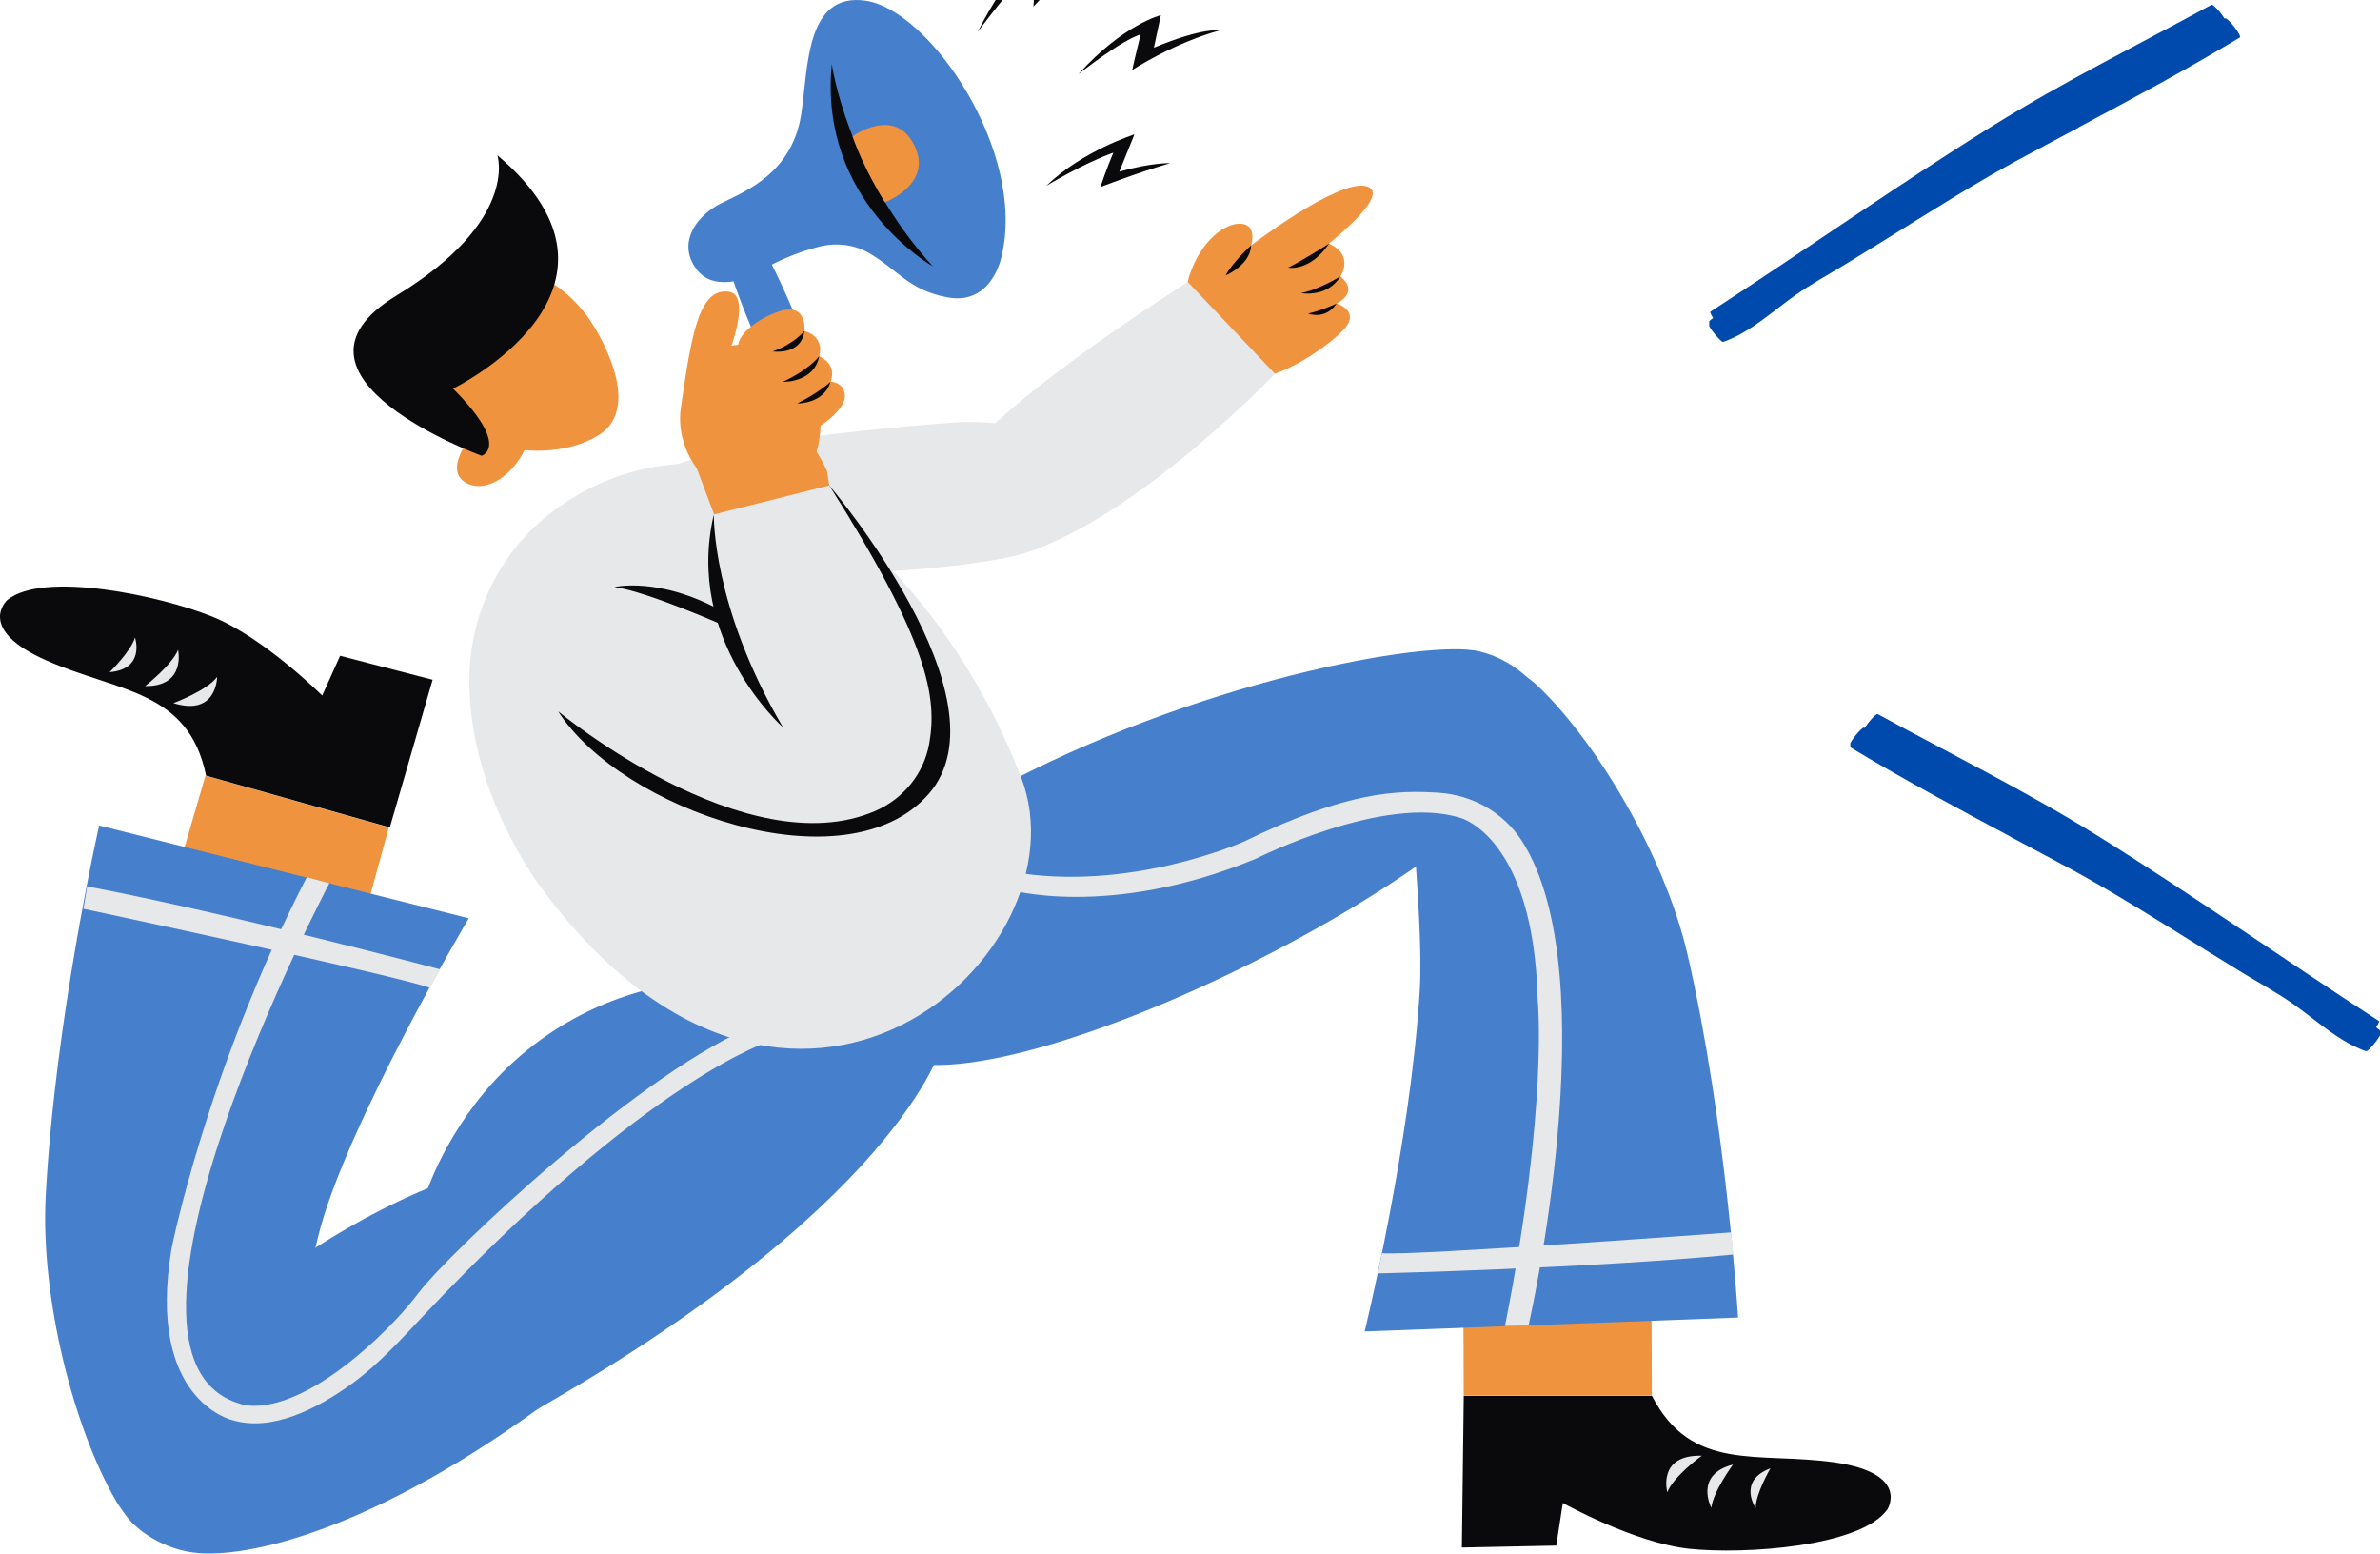 <?xml version="1.0" encoding="UTF-8" standalone="no"?>
<svg
   width="237.321"
   zoomAndPan="magnify"
   viewBox="0 0 177.991 116.157"
   height="154.876"
   preserveAspectRatio="xMidYMid"
   version="1.0"
   id="svg898"
   xmlns="http://www.w3.org/2000/svg"
   xmlns:svg="http://www.w3.org/2000/svg">
  <defs
     id="defs308">
    <clipPath
       id="892e6f8b65">
      <path
         d="m 110,341.566 h 11 V 349 h -11 z m 0,0"
         clip-rule="nonzero"
         id="path298" />
    </clipPath>
    <clipPath
       id="8e996168b6">
      <path
         d="m 165.438,346.492 h 39.75 v 25.277 h -39.75 z m 0,0"
         clip-rule="nonzero"
         id="path299" />
    </clipPath>
    <clipPath
       id="bfb2cae422">
      <path
         d="M 165.438,346.492 H 205 V 371 h -39.562 z m 0,0"
         clip-rule="nonzero"
         id="path300" />
    </clipPath>
    <clipPath
       id="1fbd0eda20">
      <path
         d="m 175.992,399.531 h 39.609 v 25.277 h -39.609 z m 0,0"
         clip-rule="nonzero"
         id="path301" />
    </clipPath>
    <clipPath
       id="705d7c0d47">
      <path
         d="m 176,399.531 h 39.602 V 424 H 176 Z m 0,0"
         clip-rule="nonzero"
         id="path302" />
    </clipPath>
  </defs>
  <path
     fill="#467fcb"
     d="m 110.643,48.705 c -3.977,-0.945 -21.383,2.262 -36.414,10.422 0,0 -19.879,8.352 -8.305,19.34 7.008,6.652 53.73,-16.98 49.613,-26.059 -0.566,-1.297 -2.422,-3.113 -4.895,-3.703 z m 0,0"
     fill-opacity="1"
     fill-rule="nonzero"
     id="path715" />
  <path
     fill="#0a090b"
     d="m 109.327,115.709 7.059,-0.145 0.492,-3.184 c 0,0 5.316,2.973 9.434,3.422 4.117,0.445 12.867,-0.145 14.844,-2.949 0,0 1.719,-2.711 -3.996,-3.516 -5.719,-0.801 -10.66,0.781 -13.621,-4.977 h -14.07 z m 0,0"
     fill-opacity="1"
     fill-rule="nonzero"
     id="path716" />
  <path
     fill="#ef933e"
     d="m 109.467,104.338 -0.023,-6.105 14.07,0.047 0.023,6.059 z m 0,0"
     fill-opacity="1"
     fill-rule="nonzero"
     id="path717" />
  <path
     fill="#467fcb"
     d="m 105.538,52.924 c 1.484,-4.785 6.73,-4.219 9.48,-1.625 4.402,4.199 9.457,12.664 11.176,20.023 2.918,12.641 3.789,27.191 3.789,27.191 l -27.926,1.039 c 0,0 3.41,-13.867 4.117,-25.426 0.375,-6.18 -1.41,-18.703 -0.637,-21.203 z m 0,0"
     fill-opacity="1"
     fill-rule="nonzero"
     id="path718" />
  <path
     fill="#e7e8ea"
     d="m 124.69,111.58 c 0,0 -0.777,-2.832 2.586,-2.734 -0.023,0 -2.141,1.555 -2.586,2.734 z m 0,0"
     fill-opacity="1"
     fill-rule="nonzero"
     id="path719" />
  <path
     fill="#e7e8ea"
     d="m 127.983,112.737 c 0,0 -1.316,-2.477 1.621,-3.23 0,0 -1.48,2.004 -1.621,3.23 z m 0,0"
     fill-opacity="1"
     fill-rule="nonzero"
     id="path720" />
  <path
     fill="#e7e8ea"
     d="m 131.299,112.76 c 0,0 -1.387,-2.027 1.105,-2.973 0,0 -1.105,1.887 -1.105,2.973 z m 0,0"
     fill-opacity="1"
     fill-rule="nonzero"
     id="path721" />
  <path
     fill="#e7e8ea"
     d="m 103.045,95.213 c 0,0 15.879,-0.379 26.605,-1.414 l -0.188,-1.652 c 0,0 -23.879,1.77 -26.113,1.555 z m 0,0"
     fill-opacity="1"
     fill-rule="nonzero"
     id="path722" />
  <path
     fill="#e7e8ea"
     d="m 114.315,99.104 c 0,0 5.973,-26.156 -0.496,-36.227 -1.363,-2.121 -3.691,-3.441 -6.234,-3.605 -3.059,-0.191 -6.773,-0.145 -14.562,3.652 0,0 -8.586,3.848 -17.453,2.242 l -0.234,1.32 c 0,0 7.551,2.289 18.605,-2.289 0,0 9.621,-4.855 15.293,-3.039 0,0 5.457,1.414 5.762,13.582 0,0 0.824,7.879 -2.445,24.41 z m 0,0"
     fill-opacity="1"
     fill-rule="nonzero"
     id="path723" />
  <path
     fill="#467fcb"
     d="m 14.897,116.131 c 4.164,0.309 14.113,-2.051 27.902,-12.711 0,0 7.551,-15.707 -3.25,-16.32 -9.715,-0.543 -35.828,17.617 -30.203,26.109 0.797,1.199 2.965,2.734 5.551,2.922 z m 0,0"
     fill-opacity="1"
     fill-rule="nonzero"
     id="path724" />
  <path
     fill="#467fcb"
     d="m 70.323,78.467 c 0,0 -7.223,-7.617 -21.055,-4.668 -5.48,1.18 -10.375,4.293 -13.762,8.773 -2.918,3.867 -5.672,9.621 -4.965,17.215 0,0 -5.34,13.586 4.117,8.609 C 66.534,91.604 70.323,78.467 70.323,78.467 Z m 0,0"
     fill-opacity="1"
     fill-rule="nonzero"
     id="path725" />
  <path
     fill="#ef933e"
     d="m 29.081,61.865 -1.645,5.988 -13.762,-4.055 1.691,-5.801 z m 0,0"
     fill-opacity="1"
     fill-rule="nonzero"
     id="path726" />
  <path
     fill="#467fcb"
     d="m 18.424,113.35 c -2.82,4.27 -7.785,2.215 -9.738,-1.109 -3.129,-5.355 -5.668,-15.094 -5.27,-22.805 0.707,-13.207 4,-27.715 4,-27.715 l 27.641,6.938 c 0,0 -9.223,15.562 -11.246,23.723 -1.527,6.133 -3.926,18.75 -5.387,20.969 z m 0,0"
     fill-opacity="1"
     fill-rule="nonzero"
     id="path727" />
  <path
     fill="#0a090b"
     d="m 32.354,50.826 -6.918,-1.793 -1.34,2.973 c 0,0 -4.375,-4.363 -8.258,-5.918 -3.883,-1.559 -12.609,-3.422 -15.293,-1.227 0,0 -2.422,2.168 2.941,4.527 5.34,2.359 10.609,2.191 11.926,8.609 l 13.742,3.867 z m 0,0"
     fill-opacity="1"
     fill-rule="nonzero"
     id="path728" />
  <path
     fill="#e7e8ea"
     d="m 16.237,50.615 c 0,0 0,2.973 -3.27,1.957 0,0 2.496,-0.922 3.27,-1.957 z m 0,0"
     fill-opacity="1"
     fill-rule="nonzero"
     id="path729" />
  <path
     fill="#e7e8ea"
     d="m 13.319,48.588 c 0,0 0.613,2.758 -2.469,2.711 0,0 2,-1.559 2.469,-2.711 z m 0,0"
     fill-opacity="1"
     fill-rule="nonzero"
     id="path730" />
  <path
     fill="#e7e8ea"
     d="m 10.096,47.666 c 0,0 0.801,2.359 -1.902,2.594 0,0 1.598,-1.555 1.902,-2.594 z m 0,0"
     fill-opacity="1"
     fill-rule="nonzero"
     id="path731" />
  <path
     fill="#e7e8ea"
     d="m 32.916,72.479 c 0,0 -15.598,-4.152 -26.395,-6.203 l -0.281,1.672 c 0,0 23.805,5.074 25.922,5.922 z m 0,0"
     fill-opacity="1"
     fill-rule="nonzero"
     id="path732" />
  <path
     fill="#ef933e"
     d="m 92.53,28.444 c 0,0 1.602,0.023 3.293,-0.684 1.906,-0.777 3.977,-2.332 4.73,-3.184 1.176,-1.344 -0.59,-1.887 -0.59,-1.887 0,0 1.766,-0.801 0.281,-2.027 0,0 1.082,-1.578 -0.867,-2.453 0,0 4.844,-3.797 2.773,-4.293 -2.141,-0.496 -8.586,4.434 -8.586,4.434 0,0 0.539,-1.672 -0.918,-1.625 -0.988,0.023 -2.754,1.133 -3.668,3.797 -0.918,2.664 1.129,5.07 3.551,7.922 z m 0,0"
     fill-opacity="1"
     fill-rule="nonzero"
     id="path733" />
  <path
     fill="#0a090b"
     d="m 99.401,18.209 c 0,0 -1.906,1.227 -3.059,1.793 -0.023,0.023 1.621,0.332 3.059,-1.793 z m 0,0"
     fill-opacity="1"
     fill-rule="nonzero"
     id="path734" />
  <path
     fill="#0a090b"
     d="m 100.245,20.662 c 0,0 -1.645,1.016 -2.961,1.25 0.023,0 1.973,0.379 2.961,-1.25 z m 0,0"
     fill-opacity="1"
     fill-rule="nonzero"
     id="path735" />
  <path
     fill="#0a090b"
     d="m 99.963,22.69 c 0,0 -1.082,0.52 -2.141,0.754 0,0 1.293,0.52 2.141,-0.754 z m 0,0"
     fill-opacity="1"
     fill-rule="nonzero"
     id="path736" />
  <path
     fill="#0a090b"
     d="m 93.565,18.35 c 0,0 -1.387,1.25 -1.906,2.242 0.023,0 1.859,-0.801 1.906,-2.242 z m 0,0"
     fill-opacity="1"
     fill-rule="nonzero"
     id="path737" />
  <path
     fill="#e7e8ea"
     d="m 48.303,35.92 c 1.551,-1.625 9.762,-3.348 23.195,-4.34 0,0 9.223,-0.613 9.621,4.27 0.398,4.883 -3.812,6.039 -13.48,6.793 -7.387,0.59 -22.348,-1.297 -20.02,-5.801 0.164,-0.332 0.402,-0.66 0.684,-0.922 z m 0,0"
     fill-opacity="1"
     fill-rule="nonzero"
     id="path738" />
  <path
     fill="#e7e8ea"
     d="m 88.834,21.088 6.52,6.863 c 0,0 -12,12.523 -20.586,13.82 -1.059,0.164 -2.141,-0.215 -2.871,-1.039 -0.82,-0.941 -1.551,-2.523 -0.797,-4.93 1.41,-4.48 17.734,-14.715 17.734,-14.715 z m 0,0"
     fill-opacity="1"
     fill-rule="nonzero"
     id="path739" />
  <path
     fill="#e7e8ea"
     d="m 40.659,66.627 c 0,0 -6,-7.617 -5.531,-16.672 0.234,-4.27 2.188,-8.328 5.434,-11.086 2.117,-1.793 5.152,-3.562 9.176,-4.078 10.516,-1.348 21.574,10.188 26.633,23.348 5.055,13.16 -17.059,33.371 -35.711,8.488 z m 0,0"
     fill-opacity="1"
     fill-rule="nonzero"
     id="path740" />
  <path
     fill="#ef933e"
     d="m 44.233,24.108 c 0,0 -3.199,-5.402 -8.965,-3.848 -5.668,1.535 -5.715,9.719 -0.234,12.266 3.859,1.793 7.645,1.32 9.715,0.023 3.648,-2.242 -0.516,-8.441 -0.516,-8.441 z m 0,0"
     fill-opacity="1"
     fill-rule="nonzero"
     id="path741" />
  <path
     fill="#ef933e"
     d="m 35.834,31.865 c 0,0 -3.012,3.207 -0.918,4.27 1.555,0.777 3.672,-0.707 4.586,-3.09 -0.023,-0.023 -1.738,-0.992 -3.668,-1.18 z m 0,0"
     fill-opacity="1"
     fill-rule="nonzero"
     id="path742" />
  <path
     fill="#0a090b"
     d="m 33.881,29.057 c 0,0 15.199,-7.402 3.316,-17.449 0,0 1.648,4.902 -7.551,10.492 -9.926,6.039 6.375,11.98 6.375,11.98 0,0 2.211,-0.66 -2.141,-5.023 z m 0,0"
     fill-opacity="1"
     fill-rule="nonzero"
     id="path743" />
  <path
     fill="#467fcb"
     d="m 54.631,20.381 c 0,0 3.223,9.926 5.574,9.41 C 62.725,29.225 57.17,18.682 57.17,18.682 Z m 0,0"
     fill-opacity="1"
     fill-rule="nonzero"
     id="path744" />
  <path
     fill="#467fcb"
     d="m 56.561,20.405 c -0.543,0.328 -1.152,0.539 -1.766,0.637 -0.895,0.141 -2.023,0.047 -2.73,-0.945 -1.363,-1.863 -0.117,-3.75 1.531,-4.715 1.434,-0.852 5.574,-1.984 6.328,-6.863 0.516,-3.398 0.305,-9.105 4.797,-8.469 4.824,0.684 12.047,11.273 10.188,19.082 0,0 -0.68,3.773 -4.117,3.09 -2.867,-0.566 -3.621,-2.031 -5.809,-3.305 -1.059,-0.613 -2.332,-0.777 -3.531,-0.52 -1.199,0.285 -2.844,0.828 -4.891,2.008 z m 0,0"
     fill-opacity="1"
     fill-rule="nonzero"
     id="path745" />
  <path
     fill="#0a090b"
     d="m 62.206,4.791 c 0,0 1.129,8.066 7.551,15.117 0,0 -8.563,-4.812 -7.551,-15.117 z m 0,0"
     fill-opacity="1"
     fill-rule="nonzero"
     id="path746" />
  <path
     fill="#ef933e"
     d="m 63.76,10.19 c 0,0 3.152,-2.285 4.609,0.66 1.457,2.926 -2.188,4.27 -2.188,4.27 0,0 -1.555,-2.406 -2.422,-4.93 z m 0,0"
     fill-opacity="1"
     fill-rule="nonzero"
     id="path747" />
  <g
     clip-path="url(#892e6f8b65)"
     id="g748"
     transform="translate(-37.611,-346.181)">
    <path
       fill="#0a090b"
       d="m 110.73,348.566 c 0,0 2.496,-3.371 4.164,-5 0,0 0.098,2.359 0,3.113 0,0 3.297,-3.586 5.293,-4.953 0,0 -1.973,0.848 -4.211,2.902 l -0.141,-3.043 c 0,0 -2.773,2.309 -5.105,6.98 z m 0,0"
       fill-opacity="1"
       fill-rule="nonzero"
       id="path748" />
  </g>
  <path
     fill="#0a090b"
     d="m 78.249,13.893 c 0,0 2.801,-1.695 5.012,-2.477 0,0 -0.586,1.395 -0.965,2.57 0,0 2.59,-1.012 5.223,-1.789 0,0 -1.363,-0.051 -3.809,0.637 l 1.129,-2.785 c 0,0 -3.883,1.227 -6.59,3.844 z m 0,0"
     fill-opacity="1"
     fill-rule="nonzero"
     id="path749" />
  <path
     fill="#0a090b"
     d="m 80.651,5.545 c 0,0 3.176,-2.523 4.656,-2.973 0,0 -0.398,1.582 -0.637,2.664 0,0 3.059,-2.004 6.566,-2.969 0,0 -1.246,-0.238 -4.941,1.297 l 0.52,-2.43 c 0,0 -2.801,0.684 -6.164,4.41 z m 0,0"
     fill-opacity="1"
     fill-rule="nonzero"
     id="path750" />
  <path
     fill="#ef933e"
     d="m 61.854,35.237 c 0,0 0.516,4.527 2.797,7.738 5.34,7.5 6.211,12.992 2.707,14.715 -4.211,2.074 -6.656,-1.18 -7.977,-4.008 -1.316,-2.855 -6.586,-16.816 -7.387,-18.965 -0.797,-2.145 6.66,-6.789 9.859,0.52 z m 0,0"
     fill-opacity="1"
     fill-rule="nonzero"
     id="path751" />
  <path
     fill="#ef933e"
     d="m 60.276,28.092 c 0.777,1.133 1.129,2.5 1.082,3.867 -0.07,1.746 -0.703,4.176 -3.48,5.047 -4.141,1.32 -7.48,-2.781 -6.965,-6.461 0.777,-5.379 1.32,-9.082 3.625,-8.727 1.551,0.258 0.164,4.031 0.164,4.031 0,0 3.457,-0.824 5.574,2.242 z m 0,0"
     fill-opacity="1"
     fill-rule="nonzero"
     id="path752" />
  <path
     fill="#ef933e"
     d="m 58.561,30.897 c 0,0 -0.66,1.699 1.363,1.488 1.34,-0.145 3.082,-1.699 3.246,-2.57 0.094,-0.52 -0.188,-1.227 -1.059,-1.273 0,0 0.59,-1.227 -0.848,-1.91 0,0 0.496,-1.418 -1.105,-1.887 0,0 0.234,-2.055 -1.719,-1.512 -1.949,0.566 -3.809,2.172 -3.078,3.137 0.398,0.52 1.34,0.543 1.34,0.543 0,0 -0.73,0.777 -0.211,1.555 0.328,0.52 1.129,0.637 1.129,0.637 0,0 -0.988,1.512 0.941,1.793 z m 0,0"
     fill-opacity="1"
     fill-rule="nonzero"
     id="path753" />
  <path
     fill="#e7e8ea"
     d="m 53.385,38.467 8.609,-2.168 c 0,0 10.492,14.031 9.129,19.527 0,0 -1.531,6.676 -7.34,5.094 -5.672,-1.555 -10.398,-22.453 -10.398,-22.453 z m 0,0"
     fill-opacity="1"
     fill-rule="nonzero"
     id="path754" />
  <path
     fill="#0a090b"
     d="m 62.112,28.541 c 0,0 -0.824,0.801 -2.492,1.625 0,0 2,0.047 2.492,-1.625 z m 0,0"
     fill-opacity="1"
     fill-rule="nonzero"
     id="path755" />
  <path
     fill="#0a090b"
     d="m 61.264,26.631 c 0,0 -0.68,0.965 -2.703,1.91 0,0.023 2.328,0.07 2.703,-1.91 z m 0,0"
     fill-opacity="1"
     fill-rule="nonzero"
     id="path756" />
  <path
     fill="#0a090b"
     d="m 60.159,24.744 c 0,0 -0.754,0.965 -2.375,1.531 0,0 2.141,0.332 2.375,-1.531 z m 0,0"
     fill-opacity="1"
     fill-rule="nonzero"
     id="path757" />
  <path
     fill="#e7e8ea"
     d="m 65.194,61.533 c 0,0 -11.316,3.375 -21.457,-6.109 -1.832,-1.695 -3.293,-3.797 -3.902,-6.199 -0.566,-2.266 -0.426,-4.719 2.469,-5.449 5.695,-1.414 15.527,3.324 21.949,6.273 5.199,2.406 10.023,9.293 0.941,11.484 z m 0,0"
     fill-opacity="1"
     fill-rule="nonzero"
     id="path758" />
  <path
     fill="#0a090b"
     d="m 53.385,38.467 c 0,0 -0.164,6.887 5.176,15.922 0,0 -7.387,-6.535 -5.176,-15.922 z m 0,0"
     fill-opacity="1"
     fill-rule="nonzero"
     id="path759" />
  <path
     fill="#0a090b"
     d="m 54.303,46.842 c 0,0 -5.883,-2.617 -8.352,-2.949 0,0 3.316,-0.801 7.996,1.77 z m 0,0"
     fill-opacity="1"
     fill-rule="nonzero"
     id="path760" />
  <path
     fill="#0a090b"
     d="m 62.018,36.299 c 0,0 13.621,15.988 7.434,23.066 -6.188,7.074 -23.008,1.18 -27.711,-6.18 0,0 14.043,11.625 23.711,7.453 2.117,-0.922 3.648,-2.785 4.047,-5.07 0.59,-3.445 -0.047,-7.523 -7.48,-19.27 z m 0,0"
     fill-opacity="1"
     fill-rule="nonzero"
     id="path761" />
  <path
     fill="#e7e8ea"
     d="m 24.635,66.037 c 0,0 -18.703,35.379 -6.703,38.914 0,0 3.246,1.488 9.832,-4.48 1.293,-1.18 2.496,-2.43 3.555,-3.82 2.234,-2.949 16.844,-16.816 25.523,-20.141 l 0.848,1.297 c 0,0 -9.152,2.688 -26.066,20.613 -1.648,1.746 -3.27,3.539 -5.223,4.977 -2.684,1.957 -6.094,3.68 -9.035,2.781 0,0 -6.445,-1.461 -4.539,-12.805 0,0 2.637,-13.348 10.117,-27.781 z m 0,0"
     fill-opacity="1"
     fill-rule="nonzero"
     id="path762" />
  <g
     clip-path="url(#8e996168b6)"
     id="g763"
     transform="translate(-37.611,-346.181)">
    <path
       fill="#004aad"
       d="m 205.133,348.973 c -3.934,2.375 -7.988,4.551 -12.043,6.715 -0.035,0.019 -0.062,0.051 -0.098,0.07 -0.258,0.141 -0.523,0.273 -0.781,0.41 -1.301,0.695 -2.598,1.391 -3.895,2.09 -0.613,0.328 -1.211,0.688 -1.82,1.023 -3.684,2.129 -7.246,4.457 -10.883,6.664 -1.23,0.75 -2.512,1.445 -3.691,2.277 -1.426,1.004 -2.75,2.199 -4.297,3.023 -0.09,0.047 -0.176,0.09 -0.27,0.133 -0.09,0.047 -0.188,0.082 -0.277,0.125 -0.09,0.039 -0.176,0.086 -0.27,0.121 -0.09,0.035 -0.188,0.07 -0.277,0.102 -0.062,0.023 -0.152,0.004 -0.191,-0.055 -0.008,-0.004 -0.031,-0.019 -0.043,-0.035 -0.086,-0.082 -0.18,-0.164 -0.258,-0.258 -0.238,-0.277 -0.473,-0.57 -0.648,-0.891 -0.027,-0.059 -0.07,-0.152 -0.019,-0.215 0.188,-0.234 0.523,-0.414 0.77,-0.59 0.152,-0.109 0.301,-0.207 0.457,-0.312 0.254,-0.172 0.52,-0.328 0.781,-0.492 -0.086,-0.148 -0.258,-0.387 -0.223,-0.41 1.539,-0.898 3.094,-1.77 4.621,-2.691 3.805,-2.297 7.508,-4.762 11.246,-7.164 3.188,-2.047 6.391,-4.062 9.688,-5.926 1.711,-0.969 3.43,-1.906 5.09,-2.957 1.262,-0.801 2.496,-1.656 3.805,-2.379 0.434,-0.238 0.879,-0.516 1.34,-0.703 0.191,-0.074 0.383,0.148 0.492,0.27 0.105,0.117 0.215,0.23 0.312,0.355 0.074,0.098 0.141,0.211 0.211,0.312 0.019,-0.012 0.039,-0.019 0.055,-0.031 0.066,-0.051 0.363,0.219 0.672,0.613 0.305,0.391 0.508,0.754 0.445,0.805 z m 0,0"
       fill-opacity="1"
       fill-rule="nonzero"
       id="path763" />
  </g>
  <g
     clip-path="url(#bfb2cae422)"
     id="g764"
     transform="translate(-37.611,-346.181)">
    <path
       fill="#004aad"
       d="m 204.117,347.957 c -5.461,2.98 -11.062,5.75 -16.348,9.039 -7.16,4.453 -14.051,9.32 -21.129,13.902 -0.062,0.051 -0.359,-0.219 -0.668,-0.613 -0.309,-0.391 -0.512,-0.754 -0.445,-0.801 7.074,-4.586 13.965,-9.453 21.125,-13.906 5.285,-3.289 10.887,-6.059 16.348,-9.039 0.066,-0.051 0.363,0.219 0.672,0.613 0.305,0.391 0.508,0.754 0.445,0.805 z m 0,0"
       fill-opacity="1"
       fill-rule="nonzero"
       id="path764" />
  </g>
  <g
     clip-path="url(#1fbd0eda20)"
     id="g765"
     transform="translate(-37.611,-346.181)">
    <path
       fill="#004aad"
       d="m 175.91,402.008 c 3.934,2.379 7.984,4.555 12.039,6.719 0.035,0.019 0.066,0.047 0.102,0.066 0.258,0.145 0.52,0.277 0.781,0.414 1.301,0.691 2.598,1.387 3.895,2.086 0.613,0.328 1.211,0.688 1.82,1.027 3.684,2.129 7.246,4.453 10.879,6.664 1.234,0.746 2.516,1.445 3.695,2.273 1.426,1.008 2.75,2.199 4.297,3.027 0.09,0.047 0.176,0.086 0.27,0.133 0.09,0.043 0.184,0.082 0.277,0.121 0.09,0.043 0.176,0.09 0.27,0.125 0.09,0.035 0.188,0.066 0.277,0.098 0.062,0.023 0.152,0.008 0.191,-0.055 0.008,-0.004 0.027,-0.019 0.043,-0.031 0.086,-0.082 0.18,-0.168 0.258,-0.258 0.238,-0.281 0.469,-0.57 0.645,-0.895 0.031,-0.055 0.074,-0.148 0.023,-0.211 -0.191,-0.238 -0.523,-0.418 -0.77,-0.59 -0.152,-0.109 -0.301,-0.211 -0.457,-0.312 -0.258,-0.172 -0.52,-0.328 -0.781,-0.492 0.082,-0.152 0.254,-0.387 0.223,-0.414 -1.539,-0.895 -3.094,-1.77 -4.621,-2.688 -3.805,-2.297 -7.508,-4.762 -11.25,-7.164 -3.184,-2.051 -6.387,-4.066 -9.684,-5.93 -1.715,-0.965 -3.43,-1.902 -5.09,-2.957 -1.262,-0.797 -2.5,-1.656 -3.809,-2.375 -0.434,-0.238 -0.875,-0.52 -1.336,-0.703 -0.195,-0.078 -0.383,0.148 -0.492,0.266 -0.109,0.117 -0.215,0.234 -0.312,0.359 -0.078,0.098 -0.141,0.207 -0.211,0.312 -0.019,-0.012 -0.039,-0.023 -0.059,-0.035 -0.062,-0.051 -0.359,0.223 -0.668,0.613 -0.309,0.395 -0.512,0.754 -0.445,0.805 z m 0,0"
       fill-opacity="1"
       fill-rule="nonzero"
       id="path765" />
  </g>
  <g
     clip-path="url(#705d7c0d47)"
     id="g766"
     transform="translate(-37.611,-346.181)">
    <path
       fill="#004aad"
       d="m 176.926,400.992 c 5.457,2.984 11.062,5.75 16.348,9.039 7.16,4.457 14.051,9.32 21.125,13.906 0.066,0.051 0.363,-0.223 0.672,-0.613 0.309,-0.395 0.512,-0.754 0.445,-0.805 -7.074,-4.586 -13.965,-9.449 -21.125,-13.906 -5.289,-3.289 -10.891,-6.055 -16.352,-9.039 -0.062,-0.051 -0.363,0.223 -0.668,0.613 -0.309,0.395 -0.512,0.754 -0.445,0.805 z m 0,0"
       fill-opacity="1"
       fill-rule="nonzero"
       id="path766" />
  </g>
</svg>
